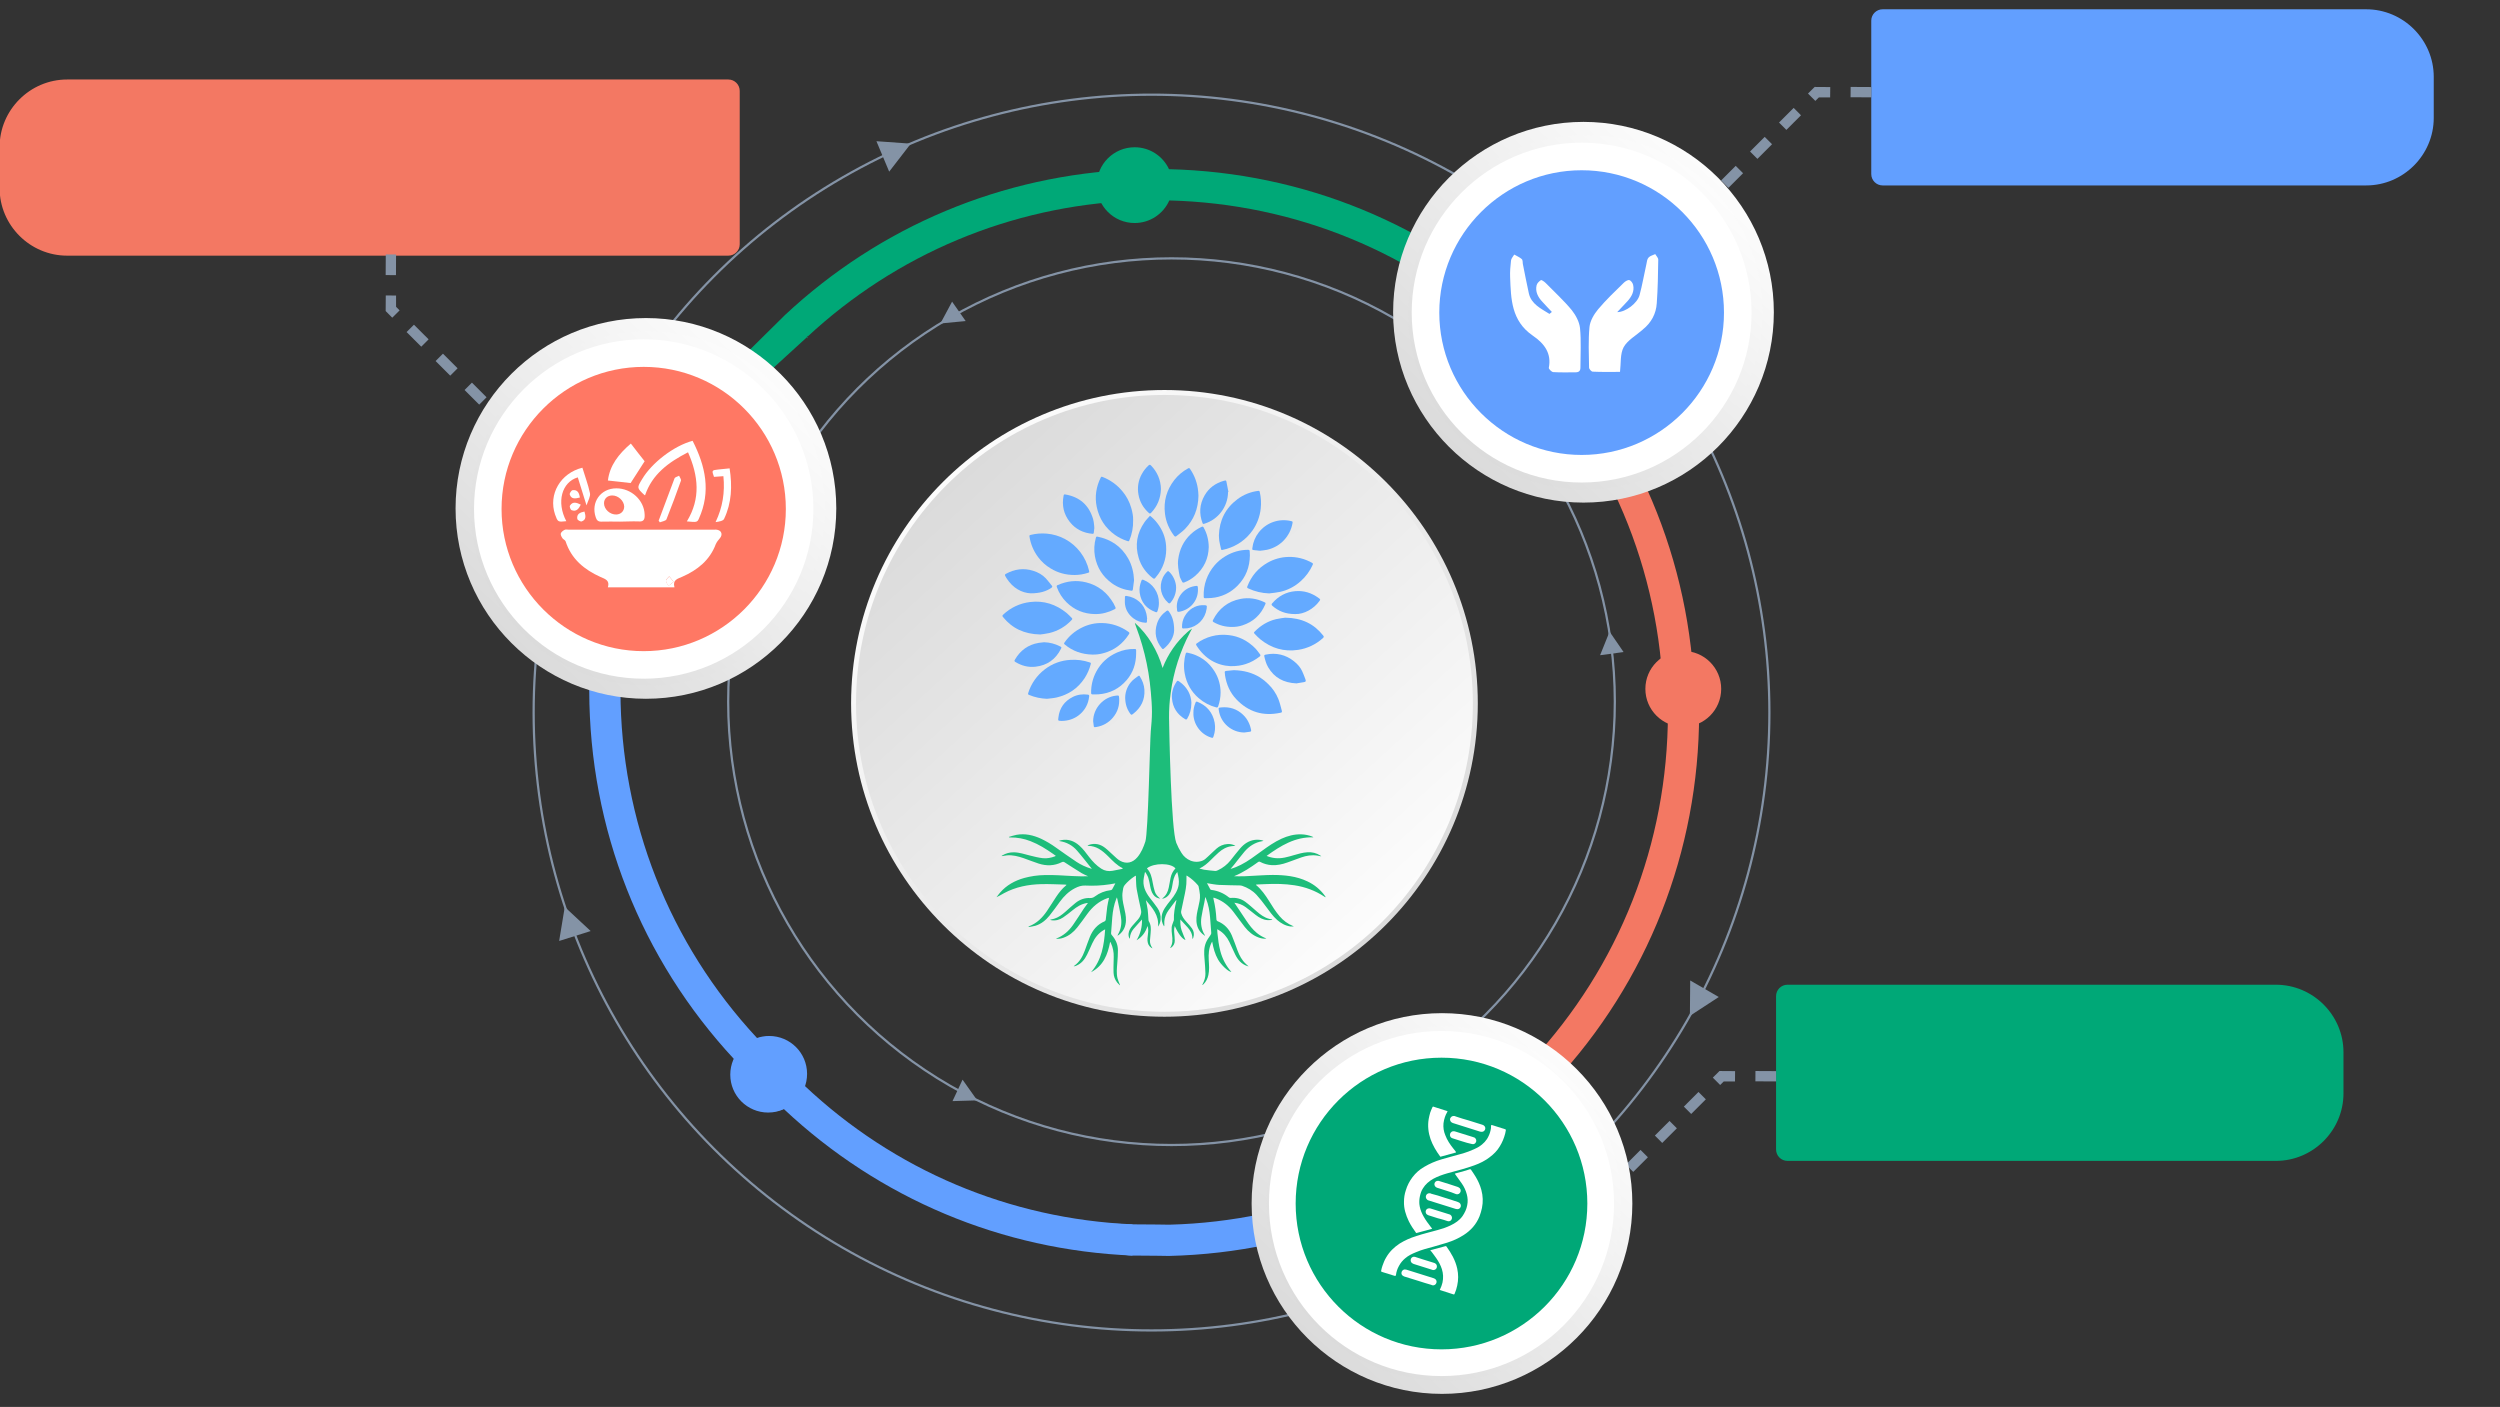 <?xml version="1.0" encoding="utf-8"?>
<!-- Generator: Adobe Illustrator 16.0.0, SVG Export Plug-In . SVG Version: 6.00 Build 0)  -->
<!DOCTYPE svg PUBLIC "-//W3C//DTD SVG 1.1//EN" "http://www.w3.org/Graphics/SVG/1.1/DTD/svg11.dtd">
<svg version="1.1" id="Layer_1" xmlns="http://www.w3.org/2000/svg" xmlns:xlink="http://www.w3.org/1999/xlink" x="0px" y="0px"
	 width="1123px" height="632px" viewBox="0 0 1123 632" enable-background="new 0 0 1123 632" xml:space="preserve">
<rect x="0" y="0" width="1123" height="632" fill="#333333" stroke="none"/>
<circle fill="none" stroke="#8493A6" stroke-miterlimit="10" cx="526.24" cy="315.2" r="199.14"/>
<g>
	<g>
		<polygon fill="#8493A6" points="718.76,294.32 723.021,283.74 729.31,292.9 		"/>
	</g>
</g>
<g>
	<g>
		<polygon fill="#8493A6" points="433.78,144.22 422.43,145.3 427.68,135.5 		"/>
	</g>
</g>
<g>
	<g>
		<polygon fill="#8493A6" points="432.38,484.99 438.979,494.29 427.87,494.62 		"/>
	</g>
</g>
<circle fill="none" stroke="#8493A6" stroke-miterlimit="10" cx="517.26" cy="320.08" r="277.55"/>
<g>
	<g>
		<polygon fill="#8493A6" points="399.42,77.11 409.13,64.53 393.69,63.43 		"/>
	</g>
</g>
<path fill="#629FFF" d="M345.52,499.4c9.4,0,17.02-7.62,17.02-17.021c0-9.399-7.62-17.02-17.02-17.02c-1.91,0-3.75,0.319-5.47,0.909
	c-39.52-42.56-61.22-97.59-61.34-155.97c0-0.16-0.01-0.31-0.01-0.47h-14.02c0,0.16,0.01,0.31,0.01,0.47
	c0.11,61.96,23.16,120.38,65.12,165.54c-0.84,2.01-1.31,4.23-1.31,6.54C328.5,491.78,336.12,499.4,345.52,499.4z"/>
<path fill="#00A877" d="M347.22,165.41c-9.4,0-12.9,3.59-12.9-5.82l18.28-18.07c42.83-40.01,97.64-62.93,156.14-65.35V90.2
	c-54.761,2.41-106.08,23.89-146.25,61.26c0.7,1.86,0-2.1,0,0L347.22,165.41z"/>
<g>
	<path fill="#00A877" d="M1022.34,442.34H802.92c-2.81,0-5.11,2.3-5.11,5.11v68.91c0,2.81,2.301,5.109,5.11,5.109h219.42
		c16.69,0,30.351-13.66,30.351-30.35v-18.43C1052.69,455.99,1039.03,442.34,1022.34,442.34z"/>
</g>
<g>
	<path fill="#629FFF" d="M1062.88,4.17h-217.2c-2.81,0-5.109,2.3-5.109,5.11v68.91c0,2.81,2.3,5.11,5.109,5.11h217.21
		c16.69,0,30.351-13.66,30.351-30.35V34.52C1093.229,17.83,1079.57,4.17,1062.88,4.17z"/>
</g>
<g>
	
		<linearGradient id="SVGID_1_" gradientUnits="userSpaceOnUse" x1="916.654" y1="486.019" x2="1031.717" y2="360.261" gradientTransform="matrix(-1 0 0 -1 1264.5 651.34)">
		<stop  offset="0" style="stop-color:#FCFCFC"/>
		<stop  offset="1" style="stop-color:#DBDBDB"/>
	</linearGradient>
	<path fill="url(#SVGID_1_)" d="M290.15,313.89c47.15,0,85.51-38.359,85.51-85.51c0-47.15-38.36-85.51-85.51-85.51
		s-85.51,38.36-85.51,85.51S243,313.89,290.15,313.89z"/>
	<circle fill="#FFFFFF" fill-opacity="0" cx="280.84" cy="238.59" r="78.37"/>
	<circle cx="291.01" cy="228.41" r="78.37"/>
	
		<linearGradient id="SVGID_2_" gradientUnits="userSpaceOnUse" x1="919.77" y1="481.644" x2="1026.911" y2="364.545" gradientTransform="matrix(-1 0 0 -1 1264.5 651.34)">
		<stop  offset="0" style="stop-color:#FCFCFC"/>
		<stop  offset="1" style="stop-color:#DBDBDB"/>
	</linearGradient>
	<path fill="url(#SVGID_2_)" d="M291.01,308.03c43.9,0,79.62-35.72,79.62-79.62c0-43.9-35.72-79.62-79.62-79.62
		c-43.9,0-79.62,35.72-79.62,79.62C211.39,272.31,247.11,308.03,291.01,308.03z"/>
</g>
<g>
	<g>
		<g>
			<path fill="#8493A6" d="M243.31,75.95l4.72-0.03l0.05,2.71l-4.77,0.03V75.95z M257.33,75.95l9.39-0.03l0.05,2.71l-9.44,0.03
				V75.95z M276.02,75.95l9.39-0.03l0.05,2.71l-9.44,0.03V75.95z M294.72,75.95l9.39-0.03l0.05,2.71l-9.44,0.03V75.95z
				 M313.42,75.95l9.39-0.03l0.05,2.71l-9.44,0.03V75.95z M318.55,108.28l8.2,2.65l-2.29,2.37l-8.23-2.66L318.55,108.28z"/>
		</g>
		<g>
			<rect x="240.98" y="75.92" fill="#8493A6" width="2.37" height="2.74"/>
		</g>
	</g>
	<path fill="#F37863" d="M30.17,114.84h297c2.81,0,5.11-2.3,5.11-5.11V40.82c0-2.81-2.3-5.11-5.11-5.11h-297
		c-16.69,0-30.35,13.66-30.35,30.35V84.5C-0.18,101.19,13.48,114.84,30.17,114.84z"/>
</g>
<g>
	<g>
		
			<rect x="674.554" y="182.565" transform="matrix(-0.707 -0.707 0.707 -0.707 1025.647 792.263)" fill="#8493A6" width="4.67" height="2.341"/>
	</g>
	<g>
		<path fill="#8493A6" d="M776.41,84.38l-3.3-3.3l6.569-6.58l3.311,3.31L776.41,84.38z M789.43,71.37l-3.31-3.31l6.58-6.57l3.3,3.3
			L789.43,71.37z M802.44,58.35l-3.301-3.3l6.57-6.58l3.3,3.311L802.44,58.35z M815.45,45.33l-3.3-3.31l2.989-2.96l7.011,0.05
			l-0.051,4.63h-5.05L815.45,45.33z M840.56,43.73l-9.289-0.05l0.039-4.63l9.261,0.05v4.63H840.56z"/>
	</g>
</g>
<g>
	<path fill="#8493A6" d="M330.27,483.53l4.72-0.05l0.05,4.63l-4.77,0.05V483.53z"/>
</g>
<g>
	<g opacity="0.4">
		<circle cx="523.07" cy="315.95" r="138.54"/>
	</g>
	
		<linearGradient id="SVGID_3_" gradientUnits="userSpaceOnUse" x1="287.558" y1="439.193" x2="476.959" y2="232.186" gradientTransform="matrix(1 0 0 -1 140.54 651.34)">
		<stop  offset="0" style="stop-color:#FCFCFC"/>
		<stop  offset="1" style="stop-color:#DBDBDB"/>
	</linearGradient>
	<path fill="url(#SVGID_3_)" d="M523.07,456.71c-77.61,0-140.76-63.14-140.76-140.76c0-77.61,63.14-140.76,140.76-140.76
		s140.76,63.14,140.76,140.76S600.69,456.71,523.07,456.71z"/>
	
		<linearGradient id="SVGID_4_" gradientUnits="userSpaceOnUse" x1="289.009" y1="437.603" x2="475.512" y2="233.764" gradientTransform="matrix(1 0 0 -1 140.54 651.34)">
		<stop  offset="0" style="stop-color:#DBDBDB"/>
		<stop  offset="1" style="stop-color:#FCFCFC"/>
	</linearGradient>
	<circle fill="url(#SVGID_4_)" cx="523.07" cy="315.95" r="138.54"/>
</g>
<path fill="#00A877" d="M509.68,100.18c-9.399,0-17.02-7.62-17.02-17.01c0-9.4,7.62-17.02,17.02-17.02
	c6.841,0,12.74,4.03,15.44,9.85c60.47,1.46,117.27,24.81,161.26,66.25l-9.92,9.93c-41.32-38.78-94.53-60.67-151.21-62.14
	C522.62,96.01,516.63,100.18,509.68,100.18z"/>
<path fill="#F37863" d="M761.26,320.08h-14.02c0-0.16-0.011-0.311-0.011-0.47c-0.109-58.46-21.88-113.561-61.489-156.15
	c-1.86,0.7-3.87,1.08-5.97,1.08c-9.4,0-17.021-7.62-17.021-17.02s7.62-17.02,17.021-17.02c9.409,0,17.02,7.62,17.02,17.02
	c0,2.13-0.39,4.17-1.11,6.05c42.25,45.23,65.471,103.85,65.58,166.041C761.25,319.77,761.26,319.92,761.26,320.08z"/>
<path fill="#629FFF" d="M352.14,498.21c-2.16,1-4.55,1.55-7.09,1.55c-9.4,0-17.01-7.62-17.01-17.02c0-9.4,7.62-17.021,17.01-17.021
	c9.4,0,17.02,7.62,17.02,17.021c0,1.7-0.25,3.35-0.72,4.899c40.34,38.04,92.11,59.9,147.39,62.33V564
	C450.03,561.57,395.03,538.49,352.14,498.21z"/>
<path fill="#629FFF" d="M508.74,564c-9.4,0-16.09-7-16.09-7c0-9.39,6.68-7.03,16.09-7.03c6.96,0,16.51,0.16,16.51,0.16
	c56.68-1.47,109.89-23.36,151.21-62.14l9.92,9.93c-43.99,41.44-100.79,64.79-161.26,66.25C525.12,564.17,515.58,564,508.74,564z"/>
<path fill="#F37863" d="M682.43,509.66c-9.399,0-17.02-7.62-17.02-17.021c0-9.399,7.62-17.02,17.02-17.02
	c1.91,0,3.75,0.32,5.471,0.91c39.52-42.561,61.22-97.59,61.329-155.971c0-0.159,0.011-0.31,0.011-0.47h14.02
	c0,0.16-0.01,0.311-0.01,0.47c-0.11,61.96-23.16,120.381-65.12,165.54c0.84,2.011,1.311,4.23,1.311,6.54
	C699.44,502.04,691.82,509.66,682.43,509.66z"/>
<polygon fill="#8493A6" points="733.65,526.42 730.35,523.13 736.92,516.54 740.229,519.85 "/>
<polygon fill="#8493A6" points="746.67,513.41 743.37,510.1 749.95,503.53 753.25,506.83 "/>
<polygon fill="#8493A6" points="759.69,500.39 756.39,497.09 762.96,490.51 766.26,493.82 "/>
<polygon fill="#8493A6" points="772.7,487.38 769.4,484.07 772.39,481.1 779.4,481.15 779.36,485.78 774.31,485.78 "/>
<polygon fill="#8493A6" points="797.81,485.78 788.521,485.73 788.55,481.1 797.81,481.15 "/>
<circle fill="#1DBD7A" cx="681.771" cy="147.54" r="17.04"/>
<circle fill="#F37863" cx="756.13" cy="309.45" r="17.03"/>
<polygon fill="#8493A6" points="218.56,178.46 215.26,181.76 208.68,175.19 211.99,171.88 "/>
<polygon fill="#8493A6" points="205.55,165.44 202.24,168.75 195.67,162.17 198.97,158.87 "/>
<polygon fill="#8493A6" points="192.53,152.43 189.23,155.73 182.64,149.16 185.95,145.86 "/>
<polygon fill="#8493A6" points="179.51,139.42 176.2,142.71 173.24,139.72 173.29,132.71 177.91,132.76 177.91,137.81 "/>
<polygon fill="#8493A6" points="177.91,114.31 177.87,123.6 173.24,123.56 173.29,114.31 "/>
<g>
	<g>
		<circle fill="#FF7864" cx="289.15" cy="228.65" r="70.04"/>
		<path fill="#FFFFFF" d="M289.15,304.87c-42.08,0-76.22-34.25-76.22-76.23s34.24-76.23,76.22-76.23s76.23,34.25,76.23,76.23
			S331.24,304.87,289.15,304.87z M289.15,164.8c-35.17,0-63.85,28.67-63.85,63.85c0,35.17,28.67,63.85,63.85,63.85
			S353,263.82,353,228.65S324.43,164.8,289.15,164.8z"/>
	</g>
	<g>
		<path fill="#FFFFFF" d="M273.06,263.82c0.93-3.1-1.13-3.71-3.3-4.64c-7.32-3.3-13.1-8.05-15.68-15.99
			c-0.21-0.62-1.14-0.93-1.44-1.44c-0.41-0.62-0.93-1.55-0.72-2.17s1.03-1.24,1.65-1.55c0.52-0.31,1.34-0.1,1.96-0.1
			c21.66,0,43.22,0,64.88,0c0.72,0,1.34-0.1,1.96,0.1c1.86,0.41,2.27,2.27,1.03,3.71c-0.72,0.83-1.44,1.75-1.86,2.68
			c-2.68,7.22-8.25,11.66-15.06,14.65c-2.06,0.93-4.44,1.34-3.51,4.75C292.97,263.82,283.38,263.82,273.06,263.82z M302.56,261.35
			c-0.83-1.13-1.34-1.75-1.96-2.47c-0.52,0.62-1.44,1.34-1.44,1.96c0,0.72,0.72,1.55,1.13,2.27
			C301.02,262.69,301.64,262.17,302.56,261.35z"/>
		<path fill="#FFFFFF" d="M309.06,203.17c-8.87,4.54-16.09,9.9-19.29,19.29c-0.1,0-0.21,0-0.31-0.1c-3.4-3.2-3.4-3.2-1.03-7.12
			c4.33-7.32,14.23-14.96,22.69-17.23c5.78,11.35,8.35,22.8,2.78,35.07c-0.72,1.55-1.03,1.55-5.36,1.13
			C314.84,223.9,313.7,213.69,309.06,203.17z"/>
		<path fill="#FFFFFF" d="M278.53,234.32c-2.79,0-5.57-0.1-8.25,0c-1.55,0.1-2.27-0.62-2.68-1.96c-2.27-6.7,2.17-13,9.28-13
			c6.71,0,12.48,5.36,12.69,11.76c0.1,1.96-0.21,3.4-2.89,3.1C283.89,234.12,281.21,234.32,278.53,234.32z M280.39,227.51
			c-0.1-2.58-2.68-4.95-5.36-4.95c-2.17,0-3.71,1.44-3.71,3.51c0,2.68,2.68,5.16,5.57,5.05
			C278.94,231.02,280.39,229.58,280.39,227.51z"/>
		<path fill="#FFFFFF" d="M283.38,199.25c2.17,2.89,4.33,5.57,6.19,7.94c-2.27,3.51-4.33,6.7-6.29,9.8
			c-3.2-0.41-6.6-0.72-10.21-1.14C273.89,209.15,277.81,204,283.38,199.25z"/>
		<path fill="#FFFFFF" d="M254.39,234.12c-3.82,0.41-3.82,0.41-5.05-2.99c-3.09-9.08,2.37-18.57,12.27-21.04
			c1.13,3.82,2.58,7.53,3.4,11.45c0.31,1.44-0.83,3.3-1.55,5.47c-1.44-4.54-2.68-8.56-3.92-12.58
			C252.33,216.58,249.86,225.55,254.39,234.12z"/>
		<path fill="#FFFFFF" d="M324.95,213.9c-1.65,0.1-2.99,0.21-4.23,0.31c-1.03-2.89-1.03-2.99,1.86-3.3c1.65-0.21,3.3-0.31,5.16-0.52
			c1.24,7.94,0.93,15.58-2.48,22.69c-0.41,0.93-2.27,1.24-3.82,1.44C324.64,227.82,325.67,221.12,324.95,213.9z"/>
		<path fill="#FFFFFF" d="M295.86,233.91c2.37-6.29,4.74-12.69,7.12-18.98c0.21-0.62,1.34-0.82,2.06-1.24
			c0.31,0.72,1.03,1.65,0.83,2.27c-2.06,5.78-4.23,11.66-6.5,17.33c-0.31,0.72-1.96,0.93-2.99,1.34
			C296.27,234.42,296.07,234.12,295.86,233.91z"/>
		<path fill="#FFFFFF" d="M260.48,223.49c-2.06,0.52-3.82,0.83-4.54-1.34c-0.21-0.52,0.72-1.86,1.24-1.96
			C259.35,219.88,260.17,221.32,260.48,223.49z"/>
		<path fill="#FFFFFF" d="M260.89,226.69c-0.93,1.86-1.96,3.3-4.13,2.48c-0.52-0.21-1.03-1.65-0.72-2.06
			C257.28,225.14,259.04,225.76,260.89,226.69z"/>
		<path fill="#FFFFFF" d="M262.54,229.78c0.62,2.06,0.82,3.71-1.24,4.44c-0.52,0.21-1.86-0.62-1.96-1.03
			C258.93,230.92,260.48,230.2,262.54,229.78z"/>
		<path fill="#FFFFFF" d="M302.56,261.35c-0.93,0.83-1.65,1.34-2.27,1.86c-0.41-0.72-1.13-1.55-1.13-2.27
			c0-0.72,0.93-1.34,1.44-1.96C301.22,259.59,301.74,260.31,302.56,261.35z"/>
	</g>
</g>
<g>
	<title>green-tree</title>
	<path id="trunk" fill="#1DBD7A" d="M504.42,390.05c-2.71-1.29-4.61-3.38-6.59-5.35c-1.32-1.311-2.69-2.561-4.32-3.47
		c-1.38-0.79-2.939-1.23-4.53-1.261c-0.17,0-0.34-0.069-0.459-0.18c0.199-0.09,0.39-0.19,0.59-0.26c2.66-0.92,5.1-0.37,7.26,1.3
		c1.3,1,2.439,2.2,3.67,3.28c0.98,0.869,1.9,1.859,3.02,2.51c2.851,1.64,5.73,1,7.87-1.57c1.73-2.07,2.75-4.51,3.57-7.04
		c1.271-3.93,2.05-45.41,2.43-49.52c0.271-2.88,0.521-5.78,0.53-8.67c0-2.95-0.24-5.91-0.5-8.851c-0.26-2.939-0.6-5.88-1.09-8.8
		c-0.93-5.65-2.311-11.21-4.13-16.64c-0.57-1.7-1.2-3.39-1.8-5.08c-0.091-0.22-0.15-0.45-0.17-0.68c3,2.69,5.579,5.81,7.649,9.26
		c2.08,3.45,3.7,7.17,4.82,11.041c2.399-6.24,6.27-11.82,11.28-16.25c0.6-0.55,1.26-1.03,1.949-1.45
		c-0.27,0.52-0.54,1.04-0.819,1.56c-4.521,8.53-7.48,17.79-8.771,27.36c-0.53,3.7-0.77,7.42-0.74,11.16
		c0.091,6.39,0.92,50.13,3.24,56.13c0.63,1.58,1.41,3.09,2.33,4.52c0.94,1.551,2.35,2.771,4.021,3.471c1.77,0.739,3.77,0.739,5.54,0
		c0.88-0.36,1.6-1.13,2.329-1.78c1.311-1.17,2.54-2.43,3.86-3.59c1.35-1.21,3.061-1.931,4.87-2.05c1.07-0.08,2.14,0.1,3.12,0.52
		c0.17,0.09,0.33,0.19,0.479,0.29c-0.649,0.05-1.14,0.08-1.62,0.14c-2.279,0.271-4.189,1.33-5.859,2.82
		c-1.24,1.11-2.43,2.271-3.601,3.44c-1.47,1.47-3.02,2.819-5.079,3.8c0.689,0.21,1.399,0.38,2.109,0.52c1.66,0.23,3.32,0.42,5,0.561
		c0.41,0.029,0.87-0.17,1.26-0.351c2.2-1.02,4.131-2.54,5.641-4.439c1.46-1.8,2.84-3.66,4.37-5.41c1.729-1.98,3.84-3.43,6.529-3.771
		c1.32-0.17,2.66-0.029,3.91,0.41c-0.16,0.07-0.319,0.12-0.479,0.17c-3.311,0.521-5.96,2.23-8.09,4.721
		c-1.631,1.92-3.12,3.939-4.69,5.899c-0.48,0.601-1,1.17-1.56,1.84c1.609-0.439,3.159-1.06,4.63-1.829
		c3.31-1.681,6.25-3.921,9.239-6.101c2.881-2.1,5.78-4.149,9.04-5.64c2.8-1.271,5.71-2.04,8.811-1.96
		c1.739,0.04,3.46,0.399,5.08,1.05c0.149,0.06,0.29,0.16,0.399,0.29c-8.18-0.23-14.64,3.75-21,8.35
		c1.221,0.521,2.521,0.851,3.84,0.98c2.921,0.33,5.671-0.51,8.421-1.32c1.979-0.59,3.97-1.16,6.05-1.29
		c2.08-0.17,4.16,0.36,5.899,1.51c0.12,0.101,0.24,0.21,0.351,0.32c-0.721-0.13-1.3-0.26-1.88-0.35
		c-2.431-0.36-4.79,0.029-7.07,0.819c-2.1,0.721-4.17,1.54-6.271,2.28c-2.27,0.811-4.6,1.35-7.039,1.2
		c-1.801-0.101-3.561-0.601-5.16-1.44c-0.311-0.199-0.71-0.17-0.99,0.07c-3.33,2.4-6.74,4.68-10.561,6.25
		c-0.05,0.03-0.1,0.07-0.149,0.12c1.53,0,3.03,0.05,4.53,0c2.529-0.101,5.06-0.28,7.58-0.41c1.699-0.08,3.399-0.18,5.1-0.18
		c5.41,0,10.74,0.52,15.71,2.899c3.1,1.45,5.78,3.67,7.79,6.431c0.11,0.159,0.22,0.319,0.31,0.479c0.021,0.04,0.011,0.101,0.03,0.23
		c-0.189-0.101-0.34-0.16-0.479-0.25c-4.12-2.75-8.66-4.4-13.551-5.16c-4.3-0.66-8.619-0.7-12.96-0.51
		c-1.159,0.05-2.319,0.1-3.47,0.149c-0.26,0.01-0.53,0.05-0.82,0.08c0.04,0.11,0.051,0.18,0.091,0.21
		c2.399,1.97,4.119,4.49,5.76,7.08c1.5,2.37,2.93,4.78,4.78,6.91c1.63,1.93,3.699,3.439,6.029,4.4
		c0.07,0.029,0.141,0.069,0.37,0.189c-0.51,0.03-1.02,0.03-1.52,0c-2.3-0.32-4.24-1.4-5.96-2.9c-2.04-1.789-3.54-4.029-5.15-6.18
		c-1.3-1.79-2.69-3.52-4.17-5.16c-1.76-1.89-3.979-3.18-6.43-4.02c-0.37-0.11-0.75-0.17-1.13-0.17
		c-3.091-0.08-6.181-0.09-9.271-0.24c-1.56-0.08-3.1-0.42-4.65-0.64c-0.22-0.03-0.449-0.08-0.739-0.141
		c0.51,0.971,0.96,1.88,1.47,2.761c0.15,0.17,0.36,0.27,0.59,0.289c2.84,0.36,5.521,1.5,7.74,3.311c0.24,0.189,0.53,0.29,0.83,0.28
		c2.399-0.23,4.62,0.3,6.53,1.699c1.8,1.33,3.46,2.851,5.14,4.32s3.51,2.86,5.78,3.41c0.39,0.09,0.779,0.17,1.17,0.24v0.21
		c-0.69,0.069-1.391,0.1-2.09,0.08c-2.03-0.141-3.721-1.12-5.28-2.32c-1.561-1.21-3-2.41-4.561-3.55
		c-1.489-1.07-3.22-1.73-5.04-1.94c0.19,0.271,0.32,0.44,0.44,0.62l4.92,7.38c1.36,2.03,2.81,3.98,4.71,5.55
		c1.16,0.96,2.46,1.75,3.86,2.33c0.13,0.05,0.239,0.11,0.359,0.17c0,0,0,0.03,0.021,0.101c-1.21,0.07-2.42-0.13-3.55-0.59
		c-2.49-0.931-4.431-2.61-6.05-4.641c-1.78-2.26-3.431-4.63-5.181-6.91c-2.04-2.659-4.58-4.699-7.729-5.92
		c-0.311-0.12-0.62-0.229-0.931-0.33c-0.1-0.02-0.189-0.02-0.29-0.02c0,0.15,0.011,0.31,0.04,0.46c0.73,3.03,1.181,6.11,1.33,9.22
		c0.03,0.42,0.141,0.721,0.58,0.9c2.99,1.22,5.061,3.41,6.32,6.31c0.97,2.25,1.74,4.59,2.61,6.88c0.85,2.24,1.949,4.341,3.75,5.99
		c0.42,0.34,0.819,0.71,1.199,1.101c-0.189-0.061-0.39-0.101-0.58-0.16c-2.64-0.86-4.26-2.8-5.43-5.17
		c-0.93-1.87-1.72-3.801-2.64-5.681c-1.101-2.26-2.67-4.109-4.87-5.38c-0.16-0.09-0.33-0.17-0.59-0.3c0.04,0.67,0.06,1.24,0.12,1.81
		c0.27,2.71,0.6,5.421,1.31,8.061c0.9,3.439,2.59,6.63,4.95,9.3c-1.36-0.04-4.61-3.12-6-5.58c-1.391-2.46-2.11-5.13-2.63-8.06
		c-0.17,0.3-0.261,0.46-0.34,0.609c-1.2,2.44-1.351,5.04-1.2,7.7c0.13,2.24,0.319,4.48-0.16,6.7c-0.351,1.6-1.021,3.04-2.23,4.18
		c-0.1,0.09-0.199,0.181-0.3,0.271c-0.08,0.029-0.16,0.06-0.24,0.069c0.08-0.189,0.131-0.319,0.19-0.439
		c0.79-1.48,1.29-3.05,1.25-4.72c-0.06-2.2-0.22-4.4-0.41-6.591c-0.22-2.52-0.34-5.04,0.69-7.42c0.479-1.12,1.21-2.14,1.92-3.149
		c0.28-0.4,0.46-0.721,0.41-1.23c-0.2-2.25-0.311-4.51-0.511-6.76c-0.239-2.92-0.739-5.79-1.84-8.53
		c-0.08-0.189-0.17-0.38-0.31-0.72c-0.15,0.88-0.271,1.61-0.41,2.34c-0.45,2.25-1,4.49-1.34,6.76c-0.42,2.83-0.03,5.551,1.529,8.03
		c0.04,0.12,0.08,0.23,0.101,0.36c-0.5-0.38-0.89-0.63-1.23-0.94c-1.71-1.53-2.51-3.49-2.64-5.75c-0.11-2.13,0.38-4.189,0.85-6.24
		c0.41-1.81,0.87-3.63,0.74-5.5c-0.08-1.26-0.38-2.51-0.609-3.76c-0.061-0.229-0.171-0.43-0.33-0.6
		c-1.351-1.601-2.931-2.98-4.69-4.12c-0.14-0.08-0.28-0.14-0.43-0.2c0,0.62-0.011,1.2,0,1.76c0.069,2.811-0.521,5.521-1.12,8.25
		c-0.44,2-0.86,4-1.271,6.011c-0.05,0.319-0.04,0.649,0.05,0.96c0.4,1.52,1.33,2.72,2.37,3.87c0.88,0.92,1.71,1.899,2.46,2.93
		c0.83,1.149,1.061,2.64,0.61,3.99c-0.07,0.21-0.17,0.409-0.3,0.739c-0.061-0.12-0.11-0.25-0.141-0.37
		c-0.02-1.979-0.939-3.56-2.229-4.96c-1.03-1.119-2.07-2.239-3.19-3.449c-0.05,1.68,0.051,3.3,0.561,4.819
		c0.51,1.53,1.189,2.99,1.76,4.41c-1.439-0.45-3.17-2.64-4.83-6.32c-0.25,0.841-0.34,1.721-0.27,2.591
		c0.12,1.35,0.27,2.699,0.279,4.04c0.021,1.229-0.569,2.38-1.59,3.069c-0.08,0.061-0.16,0.11-0.24,0.15
		c-0.05,0.02-0.1,0.03-0.159,0.03c-0.021-0.04-0.05-0.091-0.04-0.11c1.17-1.78,1.08-3.72,0.81-5.71c-0.18-1.16-0.24-2.34-0.17-3.51
		c0.08-0.87,0.51-1.721,0.78-2.57c0.07-0.24,0.24-0.48,0.22-0.7c-0.13-2.83,0.43-5.58,1.05-8.32c0.03-0.149,0.051-0.3,0.08-0.449
		l-0.14-0.091c-1.17,1.561-2.38,3.11-3.51,4.7c-0.99,1.4-1.61,3.03-1.78,4.73c-0.04,0.729-0.04,1.46-0.01,2.2l-0.17,0.06
		c-0.181-0.35-0.391-0.7-0.53-1.06c-0.96-2.48-0.5-4.801,0.859-6.971c0.851-1.31,1.78-2.569,2.79-3.77
		c1.65-2.04,3.101-4.17,3.511-6.83c0.29-1.89-0.13-3.72-0.62-5.7c-0.221,0.271-0.351,0.42-0.46,0.58
		c-1.101,1.51-1.431,3.271-1.71,5.061c-0.24,1.529-0.521,3.06-1.44,4.369c-0.729,1.08-1.89,1.811-3.18,2.021
		c0.06-0.11,0.13-0.21,0.21-0.3c1.54-1.2,2.34-2.851,2.729-4.721c0.3-1.479,0.53-2.97,0.841-4.439c0.319-1.58,1.069-3.03,2.18-4.2
		c-2.04-2.52-9.66-2.53-12.79-0.06c0.02,0.069,0.05,0.14,0.09,0.199c1.58,1.73,2.06,3.881,2.45,6.101
		c0.24,1.39,0.56,2.76,0.96,4.109c0.36,1.2,1.17,2.16,2.16,2.96c0.09,0.07,0.21,0.091,0.239,0.24c-1.229-0.1-2.359-0.75-3.06-1.77
		c-0.83-1.12-1.13-2.44-1.4-3.771c-0.26-1.27-0.46-2.56-0.85-3.779c-0.28-0.881-0.83-1.681-1.26-2.5l-0.271,0.04
		c-0.16,0.81-0.319,1.63-0.479,2.449c-0.66,3.431,0.63,6.29,2.64,8.931c1.15,1.51,2.36,2.97,3.42,4.54
		c1.12,1.56,1.641,3.46,1.48,5.38c-0.101,1.109-0.5,2.17-1.15,3.08c0.49-5.09-2.54-8.38-5.46-11.87c0.29,1.5,0.63,2.88,0.8,4.26
		c0.19,1.45,0.23,2.92,0.34,4.38c-0.01,0.29,0.051,0.57,0.17,0.83c1,1.61,1,3.37,0.82,5.17c-0.109,1.17-0.24,2.34-0.3,3.521
		c-0.04,1.12,0.29,2.21,0.94,3.12c0.05,0.079,0.08,0.159,0.189,0.38c-1.04-0.46-1.81-1.37-2.08-2.471
		c-0.359-1.33-0.12-2.64,0.05-3.97c0.15-1.17,0.24-2.33-0.189-3.65c-0.88,2.851-2.46,4.98-4.94,6.44c1.721-2.8,2.57-6.05,2.44-9.33
		c-1.29,1.44-2.58,2.811-3.8,4.25c-0.971,1.15-1.551,2.58-1.631,4.08c-0.01,0.12-0.039,0.24-0.109,0.34
		c-0.41-0.74-0.58-1.58-0.48-2.41c0.16-1.34,0.84-2.439,1.7-3.43c0.82-0.96,1.681-1.86,2.5-2.82c0.74-0.83,1.24-1.84,1.44-2.939
		c0.1-0.641-0.051-1.34-0.19-1.99c-0.59-2.88-1.3-5.729-1.79-8.63c-0.29-1.66-0.25-3.38-0.359-5.08c-0.021-0.32,0-0.65,0-1.07
		c-0.211,0.09-0.41,0.19-0.61,0.301c-1.65,1.09-3.14,2.399-4.42,3.899c-0.75,0.87-0.771,2-0.94,3.061
		c-0.37,2.34,0.12,4.619,0.63,6.89c0.45,1.979,0.931,3.96,0.86,6c-0.09,2.59-1.02,4.78-3.11,6.4c-0.149,0.119-0.31,0.22-0.479,0.319
		c-0.04,0.021-0.101,0.01-0.22,0.021c0.26-0.521,0.52-0.99,0.739-1.471c1.08-2.34,1.2-4.8,0.771-7.27c-0.42-2.47-0.99-4.95-1.5-7.4
		c-0.05-0.34-0.141-0.68-0.261-1c-0.109,0.24-0.229,0.48-0.319,0.74c-1.03,2.64-1.51,5.39-1.76,8.19
		c-0.21,2.38-0.38,4.779-0.54,7.17c-0.011,0.279,0.09,0.55,0.26,0.77c1.75,1.96,2.81,4.23,2.82,6.88
		c0.01,1.94-0.141,3.891-0.29,5.83c-0.181,2.29-0.45,4.59,0.12,6.851c0.229,0.89,0.64,1.739,0.959,2.6
		c0.051,0.12,0.101,0.24,0.15,0.35l-0.12,0.101c-0.39-0.41-0.81-0.79-1.16-1.22c-0.979-1.24-1.55-2.761-1.62-4.341
		c-0.1-2.369,0.041-4.75,0.07-7.119c0.07-2.131-0.35-4.261-1.229-6.2c-0.061-0.141-0.13-0.28-0.21-0.41
		c-0.051-0.07-0.11-0.14-0.181-0.2c-1.04,5.72-3.06,10.771-8.58,13.63c4.841-5.479,5.86-12.21,6.351-19.25
		c-0.26,0.12-0.44,0.2-0.61,0.3c-2.439,1.41-4.06,3.53-5.21,6.051c-0.76,1.68-1.49,3.359-2.3,5c-1.09,2.189-2.57,4.05-4.93,5.01
		c-0.341,0.149-0.7,0.229-1.07,0.24c0.05-0.07,0.11-0.141,0.18-0.2c2.44-1.7,3.8-4.16,4.8-6.86c0.761-2.05,1.44-4.12,2.271-6.14
		c1.3-3.21,3.42-5.67,6.69-7.03c0.25-0.16,0.409-0.41,0.449-0.7c0.24-1.92,0.4-3.84,0.66-5.76c0.17-1.24,0.48-2.46,0.74-3.69
		c0.02-0.09,0.02-0.189,0.05-0.39c-0.24,0.05-0.479,0.1-0.72,0.17c-3.82,1.36-6.721,3.89-9.061,7.13c-1.47,2.04-2.93,4.08-4.5,6.05
		c-1.63,2.03-3.6,3.671-6.1,4.561c-1.09,0.42-2.26,0.58-3.42,0.479c0.06-0.05,0.13-0.1,0.21-0.14c3.13-1.2,5.52-3.34,7.41-6.02
		c1.689-2.4,3.229-4.91,4.859-7.351c0.57-0.85,1.2-1.649,1.86-2.57c-0.23,0.021-0.38,0.021-0.54,0.051
		c-2.45,0.41-4.45,1.68-6.34,3.22c-1.39,1.13-2.8,2.27-4.29,3.26c-1.57,1.04-3.33,1.54-5.24,1.23c-0.22-0.03-0.42-0.101-0.6-0.221
		c0.63-0.149,1.26-0.27,1.87-0.46c1.899-0.569,3.43-1.75,4.899-3.02c1.57-1.37,3.09-2.82,4.721-4.11
		c1.85-1.47,4.029-2.27,6.409-2.16c0.83,0.051,1.65-0.22,2.29-0.75c2.04-1.529,4.46-2.479,6.99-2.779
		c0.39-0.03,0.73-0.28,0.87-0.641c0.38-0.8,0.83-1.56,1.29-2.43c-0.9,0.16-1.72,0.31-2.54,0.44c-3.63,0.56-7.31,0.739-10.99,0.55
		c-1.729-0.07-3.22,0.46-4.689,1.229c-2.761,1.44-4.891,3.561-6.71,6.04c-1.521,2.07-2.99,4.181-4.61,6.181
		c-1.71,2.119-3.78,3.84-6.45,4.63c-0.93,0.27-1.92,0.359-2.88,0.54l-0.15-0.28c0.08,0,0.15-0.02,0.23-0.04
		c3.52-1.34,6.01-3.87,8.08-6.9c1.41-2.079,2.72-4.229,4.11-6.319c1.279-1.92,2.699-3.721,4.5-5.2c0.06-0.07,0.109-0.13,0.159-0.21
		c-0.189-0.04-0.38-0.08-0.58-0.101c-3.56-0.079-7.119-0.3-10.67-0.21c-5.899,0.141-11.609,1.24-16.859,4.08
		c-1.101,0.601-2.16,1.261-3.36,1.811c0.561-0.72,1.08-1.46,1.68-2.141c2.891-3.31,6.58-5.329,10.771-6.51
		c2.95-0.8,5.99-1.24,9.05-1.3c4.3-0.13,8.58,0.21,12.86,0.44c2.27,0.119,4.54,0.149,6.83,0.1c-0.96-0.46-1.99-0.84-2.9-1.4
		c-2.55-1.56-5.07-3.18-7.58-4.81c-0.479-0.32-0.83-0.4-1.39-0.12c-3.33,1.68-6.82,1.75-10.32,0.64c-2.28-0.72-4.5-1.649-6.76-2.43
		c-2.42-0.84-4.891-1.49-7.48-1.29c-0.54,0.05-1.07,0.13-1.6,0.24c-0.3,0.08-0.62,0.12-0.94,0.1c0.141-0.12,0.28-0.22,0.431-0.319
		c1.539-0.931,3.319-1.41,5.119-1.381c2.53,0.021,4.851,0.86,7.25,1.44c1.92,0.48,3.86,0.99,5.83,1.2c1.851,0.2,3.69-0.18,5.45-0.84
		c0.12-0.061,0.24-0.141,0.351-0.221c-0.48-0.34-0.881-0.64-1.311-0.939c-3.16-2.21-6.42-4.25-10.03-5.641
		c-2.92-1.149-6.04-1.72-9.18-1.68c-0.16,0-0.33-0.02-0.479-0.03l-0.051-0.22c1.12-0.31,2.221-0.71,3.36-0.92
		c3.92-0.72,7.61,0.16,11.15,1.79c2.3,1.1,4.5,2.41,6.569,3.91c3.08,2.18,6.15,4.36,9.29,6.45c1.97,1.3,4.13,2.31,6.391,2.989
		c0.14,0.04,0.29,0.08,0.5,0.141c-2.271-2.8-4.4-5.601-6.71-8.24c-1.971-2.28-4.7-3.77-7.69-4.2c-0.09-0.01-0.17-0.05-0.28-0.22
		c0.391-0.09,0.78-0.21,1.181-0.28c3.01-0.5,5.56,0.48,7.8,2.431c1.77,1.529,3.109,3.439,4.529,5.279
		c1.541,1.98,3.23,3.761,5.381,5.141c1.609,1.029,3.279,1.279,5.09,0.96c1.41-0.25,2.8-0.55,4.21-0.83
		C504.18,390.19,504.3,390.12,504.42,390.05z"/>
	<g id="greenleaves">
		<path fill="#64AAFF" d="M538.35,222.67c-0.1,5.94-2.109,10.86-6.05,14.94c-1.149,1.19-2.54,2.12-3.82,3.18
			c-0.439,0.36-0.739,0.31-1.09-0.16c-2.21-2.93-3.63-6.18-4.08-9.84c-0.71-5.64,0.73-10.69,4.19-15.17
			c1.69-2.15,3.8-3.93,6.21-5.24c0.37-0.2,0.59-0.13,0.82,0.2c2.109,3.03,3.38,6.56,3.699,10.24
			C538.271,221.53,538.32,222.22,538.35,222.67z"/>
		<path fill="#64AAFF" d="M467.28,285.01c-7.221-0.17-12.59-2.74-16.74-7.84c-0.34-0.42-0.33-0.68,0.07-1.06
			c3.319-3.16,7.569-5.15,12.119-5.68c6.19-0.76,11.641,1.05,16.44,4.95c0.82,0.67,1.521,1.48,2.28,2.22c0.29,0.28,0.3,0.51,0,0.82
			c-2.68,2.95-6.2,5.02-10.08,5.94C469.82,284.73,468.21,284.87,467.28,285.01z"/>
		<path fill="#64AAFF" d="M470.31,313.9c-2.77-0.091-5.51-0.681-8.08-1.74c-0.449-0.18-0.5-0.42-0.359-0.851
			c1.33-4.279,3.979-8.029,7.56-10.72c3.28-2.5,7.24-3.95,11.36-4.17c2.99-0.21,5.99,0.19,8.83,1.17
			c0.359,0.13,0.46,0.28,0.359,0.67c-0.569,2.26-1.51,4.42-2.779,6.38c-3.03,4.61-7.26,7.44-12.59,8.67
			C473.2,313.64,471.74,313.71,470.31,313.9z"/>
		<path fill="#64AAFF" d="M570.11,266.56c-3.271-0.1-6.48-0.87-9.44-2.26c-0.45-0.21-0.54-0.44-0.36-0.9
			c1.771-4.61,4.761-8.17,9.061-10.62c2.85-1.63,6.06-2.53,9.34-2.61c3.75-0.11,7.46,0.82,10.72,2.68c0.41,0.24,0.391,0.5,0.23,0.86
			c-1.25,2.8-3.08,5.3-5.37,7.34c-2.64,2.41-5.87,4.08-9.36,4.83C573.34,266.23,571.72,266.35,570.11,266.56z"/>
		<path fill="#64AAFF" d="M554.26,301.04c4.48,0.12,8.28,1.13,11.75,3.27c1.34,0.86,2.58,1.87,3.7,3c1.97,1.9,3.521,4.19,4.54,6.721
			c0.65,1.64,1.06,3.38,1.51,5.09c0.21,0.82,0.12,0.91-0.72,1.08c-7.73,1.62-14.34-0.42-19.76-6.17c-2.8-2.971-4.34-6.59-4.99-10.59
			c-0.05-0.29-0.04-0.58-0.08-0.87c-0.14-1.051-0.13-1.101,0.89-1.23C552.29,301.21,553.479,301.12,554.26,301.04z"/>
		<path fill="#64AAFF" d="M509,233.63c0.09,3.15-0.49,6.28-1.72,9.17c-0.221,0.53-0.601,0.32-0.92,0.22
			c-1.96-0.63-3.811-1.54-5.49-2.72c-4.391-3.12-7.12-7.33-8.22-12.6c-0.96-4.62-0.261-9.02,1.829-13.23
			c0.19-0.39,0.421-0.37,0.74-0.24c3.5,1.34,6.601,3.57,8.98,6.47c1.79,2.14,3.12,4.63,3.91,7.31
			C508.71,229.99,509.07,232.02,509,233.63z"/>
		<path fill="#64AAFF" d="M547.53,240.49c0.22-6.75,2.93-12.22,8.37-16.28c2.71-2.02,5.899-3.29,9.26-3.71
			c0.439-0.06,0.62,0.06,0.72,0.49c0.57,2.43,0.72,4.94,0.44,7.42c-0.36,3.52-1.61,6.88-3.63,9.78c-2.9,4.13-6.811,6.9-11.641,8.36
			c-0.649,0.19-1.32,0.3-1.97,0.48c-0.37,0.1-0.51-0.08-0.58-0.38c-0.28-1.24-0.58-2.48-0.8-3.73
			C547.58,242.14,547.59,241.32,547.53,240.49z"/>
		<path fill="#64AAFF" d="M577.34,277.46c7.47,0.12,12.891,2.77,17.04,8.02c0.36,0.45,0.33,0.74-0.08,1.11
			c-3.12,2.85-7.02,4.71-11.2,5.33c-6.34,0.94-12-0.72-16.949-4.74c-0.87-0.74-1.69-1.53-2.46-2.37c-0.57-0.6-0.54-0.64,0.029-1.22
			c2.66-2.68,5.79-4.58,9.471-5.46C574.8,277.75,576.46,277.6,577.34,277.46z"/>
		<path fill="#64AAFF" d="M482.78,258.29c-4.141,0-7.62-1-10.801-2.94c-2.189-1.29-4.1-3.01-5.619-5.04
			c-2.07-2.74-3.42-5.96-3.931-9.36c-0.06-0.4,0.091-0.56,0.45-0.65c2.38-0.61,4.851-0.81,7.3-0.6c2.841,0.25,5.601,1.05,8.13,2.38
			c5.521,2.95,9.48,8.15,10.881,14.25c0.18,0.78,0.17,0.77-0.57,1.02C486.729,257.95,484.76,258.27,482.78,258.29z"/>
		<path fill="#64AAFF" d="M490.69,294.04c-4.67-0.1-8.86-1.54-12.461-4.58c-0.3-0.25-0.319-0.46-0.1-0.78
			c2.021-2.95,4.79-5.31,8.021-6.85c2.77-1.36,5.829-2.03,8.92-1.96c4.3,0.07,8.479,1.49,11.939,4.05c0.36,0.26,0.4,0.5,0.17,0.87
			c-2.77,4.4-6.609,7.34-11.659,8.66C493.94,293.88,492.32,294.08,490.69,294.04z"/>
		<path fill="#64AAFF" d="M561.45,249.43c-0.061,5.36-1.84,9.87-5.46,13.57c-3.141,3.27-7.38,5.27-11.9,5.62
			c-0.92,0.08-1.85,0.06-2.78,0.09c-0.409,0.01-0.58-0.15-0.6-0.58c-0.13-2.69,0.27-5.39,1.2-7.92c0.84-2.28,2.08-4.4,3.66-6.25
			c1.42-1.66,3.109-3.07,5-4.17c3.029-1.82,6.489-2.8,10.02-2.82c0.5,0,0.76,0.12,0.771,0.66
			C561.35,248.29,561.42,248.95,561.45,249.43z"/>
		<path fill="#64AAFF" d="M552.729,299.24c-6.06-0.29-11.52-3.29-15.289-9.31c-0.261-0.42-0.221-0.66,0.189-0.96
			c4.08-2.96,9.13-4.28,14.13-3.7c4.74,0.48,8.74,2.58,12.08,5.93c0.811,0.82,1.44,1.8,2.16,2.7c0.32,0.41,0.24,0.72-0.16,1.02
			c-1.899,1.44-3.93,2.64-6.24,3.36C557.69,298.91,555.74,299.25,552.729,299.24z"/>
		<path fill="#64AAFF" d="M509.42,260.64c-0.18,1.38-0.38,2.75-0.54,4.13c-0.06,0.51-0.32,0.64-0.79,0.57
			c-3.14-0.42-6.04-1.47-8.62-3.33c-4.149-3-6.699-7.04-7.63-12.09c-0.49-2.79-0.34-5.65,0.431-8.38c0.109-0.41,0.3-0.57,0.75-0.48
			c6.05,1.25,10.72,4.42,13.779,9.84C508.5,253.93,509.26,257.18,509.42,260.64z"/>
		<path fill="#64AAFF" d="M548.29,311.12c-0.021,2.09-0.38,4.16-1.07,6.14c-0.17,0.48-0.399,0.63-0.899,0.5
			c-2.931-0.76-5.641-2.2-7.92-4.2c-3.25-2.8-5.44-6.64-6.19-10.859c-0.58-3.01-0.44-6.12,0.41-9.06c0.13-0.48,0.37-0.54,0.81-0.45
			c5.271,1.07,9.34,3.87,12.17,8.43C547.37,304.46,548.3,307.76,548.29,311.12z"/>
		<path fill="#64AAFF" d="M491.95,275.84c-5.04-0.05-9.36-1.82-12.94-5.36c-1.91-1.91-3.37-4.22-4.27-6.76
			c-0.181-0.5-0.05-0.72,0.41-0.92c4.1-1.8,8.329-2.29,12.689-1.22c5.53,1.35,9.59,4.66,12.41,9.55c0.29,0.5,0.48,1.06,0.76,1.57
			c0.28,0.51,0.12,0.75-0.359,0.99C497.92,275.07,495.05,275.89,491.95,275.84z"/>
		<path fill="#64AAFF" d="M510.35,293.64c-0.04,4.419-1.319,8.4-4.21,11.8c-3.319,3.899-7.54,6.05-12.649,6.449
			c-0.92,0.07-1.851,0.011-2.78,0.021c-0.46,0-0.58-0.24-0.58-0.67c-0.05-3.34,0.75-6.641,2.33-9.58c2.12-3.95,5.26-6.77,9.34-8.56
			c2.5-1.11,5.221-1.65,7.96-1.58c0.431,0,0.59,0.19,0.59,0.59C510.35,292.64,510.35,293.14,510.35,293.64z"/>
		<path fill="#64AAFF" d="M516.58,231.67c1.24,0.97,2.35,2.09,3.3,3.34c2.311,3.03,3.69,6.43,3.93,10.23
			c0.33,4.35-0.83,8.69-3.27,12.3c-0.48,0.72-1.07,1.36-1.59,2.06c-0.351,0.46-0.66,0.45-1.11,0.1c-3.04-2.38-5.229-5.36-6.34-9.07
			c-1.73-5.78-0.81-11.16,2.64-16.1C514.84,233.52,515.75,232.64,516.58,231.67z"/>
		<path fill="#64AAFF" d="M542.97,245.76c-0.12,5.08-2.13,9.52-6.17,12.99c-1.439,1.23-3.08,2.21-4.85,2.88
			c-0.48,0.18-0.75,0.08-0.96-0.39c-0.36-0.83-0.92-1.61-1.09-2.46c-0.48-2.47-1-4.93-0.66-7.49c0.58-4.45,2.38-8.28,5.67-11.36
			c1.439-1.35,3.09-2.46,4.89-3.28c0.38-0.17,0.61-0.15,0.84,0.25C542.17,239.57,542.92,242.45,542.97,245.76z"/>
		<path fill="#64AAFF" d="M553.46,281.62c-2.89,0.04-5.729-0.69-8.24-2.12c-0.479-0.26-0.58-0.5-0.33-1
			c2.601-5.14,6.681-8.36,12.351-9.47c3.7-0.72,7.26-0.17,10.66,1.44c0.699,0.33,0.72,0.37,0.42,1.09
			c-1.99,4.63-5.37,7.76-10.16,9.33C556.64,281.4,555.05,281.65,553.46,281.62z"/>
		<path fill="#64AAFF" d="M551.64,221.03c-0.069,6.62-4.449,12.41-10.8,14.28c-0.37,0.11-0.53,0-0.66-0.33
			c-1.609-4.27-1.359-8.41,0.9-12.39c1.94-3.42,4.9-5.54,8.65-6.61c0.18-0.05,0.38-0.07,0.569-0.12c0.34-0.09,0.521,0.06,0.58,0.38
			c0.311,1.59,0.62,3.17,0.931,4.76L551.64,221.03z"/>
		<path fill="#64AAFF" d="M469.01,288.49c2.511,0.07,4.96,0.71,7.19,1.87c0.689,0.35,0.72,0.43,0.37,1.11
			c-2.38,4.73-6.2,7.44-11.471,8.021c-3.229,0.359-6.199-0.45-8.97-2.11c-0.46-0.28-0.54-0.54-0.26-1.02
			c2.4-4.18,5.93-6.78,10.729-7.59C467.4,288.64,468.21,288.58,469.01,288.49z"/>
		<path fill="#64AAFF" d="M491.57,237.22c-0.07,0.62-0.17,1.35-0.24,2.08c-0.04,0.4-0.24,0.53-0.62,0.49
			c-4.1-0.38-7.55-2.05-10.13-5.3c-2.78-3.51-3.67-7.5-2.8-11.9c0.1-0.49,0.31-0.56,0.76-0.48c6.41,1.11,10.59,4.74,12.46,10.99
			c0.18,0.67,0.31,1.35,0.39,2.05C491.5,235.79,491.51,236.45,491.57,237.22z"/>
		<path fill="#64AAFF" d="M521.49,219.67c-0.13,4.19-1.59,7.72-4.42,10.7c-0.351,0.36-0.58,0.42-1,0.05
			c-2.48-2.22-4.08-4.93-4.66-8.21c-0.601-3.16-0.08-6.44,1.479-9.25c0.79-1.46,1.82-2.78,3.04-3.9c0.391-0.36,0.67-0.39,1.07,0.01
			C519.82,211.88,521.43,215.68,521.49,219.67z"/>
		<path fill="#64AAFF" d="M463,266.52c-3.979-0.17-8.021-2.33-10.82-6.72c-0.21-0.32-0.39-0.66-0.58-0.99
			c-0.29-0.48-0.239-0.78,0.261-1.05c3.91-2.13,8-2.72,12.29-1.35c2.159,0.69,4.1,1.74,5.64,3.4c0.96,1.04,1.81,2.19,2.71,3.29
			c0.32,0.39,0.19,0.66-0.21,0.94C470.03,265.63,467.1,266.53,463,266.52z"/>
		<path fill="#64AAFF" d="M581.83,275.84c-4.36,0-7.54-1.29-10.29-3.72c-0.45-0.4-0.43-0.69-0.07-1.1c2.74-3.2,6.15-5.11,10.38-5.47
			c3.921-0.33,7.4,0.79,10.54,3.12c0.811,0.6,0.811,0.61,0.2,1.44C590.17,273.45,585.82,275.96,581.83,275.84z"/>
		<path fill="#64AAFF" d="M565.96,247.4c-0.979-0.1-1.85-0.17-2.71-0.29c-0.76-0.11-0.79-0.15-0.69-0.94
			c0.29-2.55,1.271-4.97,2.851-7c3.42-4.42,9.12-6.41,14.55-5.1c0.72,0.17,0.75,0.24,0.63,0.96c-1.05,5.92-5.55,10.63-11.42,11.93
			C568.09,247.2,566.97,247.27,565.96,247.4z"/>
		<path fill="#64AAFF" d="M582.35,306.98c-5.779-0.28-9.909-2.551-12.68-7.23c-0.9-1.52-1.36-3.18-1.74-4.88
			c-0.109-0.48,0.03-0.69,0.53-0.8c4.76-1.02,9.07-0.02,12.85,3.01c1.521,1.22,2.851,2.68,3.66,4.5c0.521,1.18,1.01,2.37,1.44,3.6
			c0.31,0.9,0.16,1.08-0.771,1.25C584.41,306.64,583.18,306.84,582.35,306.98z"/>
		<path fill="#64AAFF" d="M536.08,320.24c-0.06-1.57,0.34-3.13,0.97-4.65c0.17-0.41,0.38-0.53,0.8-0.359
			c4.29,1.75,6.931,4.85,7.78,9.43c0.36,2.03,0.19,4.109-0.5,6.05c-0.28,0.84-0.31,0.85-1.14,0.59
			C539.21,329.79,535.93,325.11,536.08,320.24z"/>
		<path fill="#64AAFF" d="M491.04,323.95c0.05-5.8,4.55-10.83,10.3-11.47c1.25-0.141,1.29-0.141,1.38,1.06
			c0.25,3.31-0.66,6.28-2.8,8.81c-1.87,2.24-4.47,3.73-7.35,4.2c-0.21,0.04-0.42,0.061-0.63,0.08c-0.25,0.08-0.521-0.06-0.601-0.31
			c-0.02-0.061-0.03-0.12-0.02-0.181C491.229,325.4,491.13,324.68,491.04,323.95z"/>
		<path fill="#64AAFF" d="M505.43,313.25c0.07-2.91,1.29-5.67,3.391-7.68c0.76-0.721,1.67-1.29,2.51-1.931
			c0.28-0.22,0.479-0.13,0.66,0.15c1.17,1.86,1.95,3.84,2.08,6.06c0.26,4.521-1.521,8.07-5.05,10.801
			c-0.791,0.609-0.851,0.59-1.44-0.23C506.17,318.41,505.45,316.17,505.43,313.25z"/>
		<path fill="#64AAFF" d="M558.94,329.04c-5.721-0.05-10.561-4.23-11.44-9.88c-0.2-1.28-0.2-1.271,1.08-1.391
			c3.75-0.359,7.04,0.681,9.78,3.28c1.979,1.88,3.149,4.22,3.64,6.91c0.09,0.48-0.1,0.68-0.55,0.74
			C560.62,328.81,559.78,328.92,558.94,329.04z"/>
		<path fill="#64AAFF" d="M535.18,315.66c-0.02,2.91-0.649,5.109-1.87,7.149c-0.239,0.421-0.5,0.511-0.939,0.24
			c-3.58-2.12-5.61-5.22-5.93-9.39c-0.2-2.62,0.5-5.01,1.92-7.2c0.55-0.85,0.609-0.85,1.42-0.28
			C533.26,308.63,535.021,311.99,535.18,315.66z"/>
		<path fill="#64AAFF" d="M477.08,323.84c-0.101,0-0.19,0-0.29,0c-1.66-0.08-1.51-0.109-1.36-1.52c0.48-4.24,2.67-7.34,6.48-9.261
			c2.11-1.06,4.37-1.34,6.72-1.04c0.51,0.061,0.69,0.271,0.63,0.79c-0.39,3.471-1.91,6.33-4.68,8.48
			C482.37,322.99,479.84,323.77,477.08,323.84z"/>
		<path fill="#64AAFF" d="M527.43,283.15c-0.069,2.64-1.62,5.77-4.62,8.21c-0.369,0.3-0.59,0.24-0.859-0.09
			c-2.771-3.35-3.53-7.1-2.19-11.23c0.761-2.33,2.22-4.17,4.22-5.59c0.45-0.32,0.7-0.27,1.03,0.17
			C526.58,276.72,527.43,279.24,527.43,283.15z"/>
		<path fill="#64AAFF" d="M520.58,270.75c0.02,1.28-0.2,2.55-0.64,3.76c-0.16,0.45-0.33,0.62-0.83,0.44
			c-4.12-1.48-6.551-4.35-7.17-8.71c-0.261-1.87,0.1-3.64,0.789-5.38c0.2-0.48,0.4-0.58,0.9-0.39
			C517.86,262.12,520.62,266.22,520.58,270.75z"/>
		<path fill="#64AAFF" d="M515.22,278.04c0,0.35-0.01,0.7,0,1.04c0.021,0.48-0.18,0.7-0.689,0.66c-1.92-0.1-3.78-0.77-5.32-1.92
			c-2.08-1.55-3.45-3.6-3.84-6.19c-0.18-1.13-0.05-2.3-0.05-3.46c0-0.42,0.27-0.54,0.67-0.48c4.479,0.61,7.989,3.67,8.979,8.05
			c0.17,0.75,0.24,1.52,0.34,2.28L515.22,278.04z"/>
		<path fill="#64AAFF" d="M539.94,271.84c2.31,0,2.31,0,2.08,1.61c-0.66,4.56-3.98,8-8.521,8.77c-0.64,0.07-1.28,0.1-1.92,0.09
			c-0.45,0.03-0.6-0.17-0.61-0.62c-0.05-1.65,0.34-3.29,1.13-4.74C533.96,273.64,536.86,272,539.94,271.84z"/>
		<path fill="#64AAFF" d="M528.62,272.65c-0.09-4.44,3.18-8.57,7.979-9.36c1.44-0.24,1.46-0.2,1.521,1.27
			c0.18,5.31-3.6,9.49-8.521,10.26c-0.56,0.09-0.8-0.08-0.85-0.61C528.7,273.68,528.66,273.17,528.62,272.65z"/>
		<path fill="#64AAFF" d="M528.31,263.96c0.011,2.48-0.89,4.88-2.51,6.75c-0.35,0.41-0.62,0.46-1.04,0.08
			c-3.28-2.88-4.25-7.24-2.46-11.22c0.48-1.06,1.16-2.01,2.01-2.81c0.28-0.27,0.5-0.26,0.79,0
			C527.021,258.49,528.32,261.39,528.31,263.96z"/>
	</g>
</g>
<g>
	
		<linearGradient id="SVGID_5_" gradientUnits="userSpaceOnUse" x1="495.505" y1="574.139" x2="610.568" y2="448.38" gradientTransform="matrix(-1 0 0 -1 1264.5 651.34)">
		<stop  offset="0" style="stop-color:#FCFCFC"/>
		<stop  offset="1" style="stop-color:#DBDBDB"/>
	</linearGradient>
	<path fill="url(#SVGID_5_)" d="M711.3,225.77c47.15,0,85.51-38.36,85.51-85.51c0-47.15-38.359-85.51-85.51-85.51
		c-47.149,0-85.51,38.36-85.51,85.51C625.79,187.41,664.15,225.77,711.3,225.77z"/>
	<circle fill="#FFFFFF" fill-opacity="0" cx="701.979" cy="150.46" r="78.37"/>
	<circle cx="712.16" cy="140.29" r="78.37"/>
	
		<linearGradient id="SVGID_6_" gradientUnits="userSpaceOnUse" x1="498.62" y1="569.765" x2="605.76" y2="452.664" gradientTransform="matrix(-1 0 0 -1 1264.5 651.34)">
		<stop  offset="0" style="stop-color:#FCFCFC"/>
		<stop  offset="1" style="stop-color:#DBDBDB"/>
	</linearGradient>
	<path fill="url(#SVGID_6_)" d="M712.16,219.91c43.899,0,79.62-35.72,79.62-79.62s-35.721-79.62-79.62-79.62
		c-43.9,0-79.62,35.72-79.62,79.62S668.26,219.91,712.16,219.91z"/>
</g>
<g>
	
		<linearGradient id="SVGID_7_" gradientUnits="userSpaceOnUse" x1="559.066" y1="173.78" x2="674.129" y2="48.021" gradientTransform="matrix(-1 0 0 -1 1264.5 651.34)">
		<stop  offset="0" style="stop-color:#FCFCFC"/>
		<stop  offset="1" style="stop-color:#DBDBDB"/>
	</linearGradient>
	<path fill="url(#SVGID_7_)" d="M647.74,626.13c47.149,0,85.51-38.36,85.51-85.51c0-47.15-38.36-85.51-85.51-85.51
		c-47.15,0-85.511,38.359-85.511,85.51C562.229,587.77,600.59,626.13,647.74,626.13z"/>
	<circle fill="#FFFFFF" fill-opacity="0" cx="638.42" cy="550.83" r="78.37"/>
	<circle cx="648.6" cy="540.65" r="78.37"/>
	
		<linearGradient id="SVGID_8_" gradientUnits="userSpaceOnUse" x1="562.18" y1="169.405" x2="669.319" y2="52.306" gradientTransform="matrix(-1 0 0 -1 1264.5 651.34)">
		<stop  offset="0" style="stop-color:#FCFCFC"/>
		<stop  offset="1" style="stop-color:#DBDBDB"/>
	</linearGradient>
	<path fill="url(#SVGID_8_)" d="M648.6,620.27c43.9,0,79.62-35.72,79.62-79.619c0-43.9-35.72-79.62-79.62-79.62
		c-43.899,0-79.62,35.72-79.62,79.62C568.979,584.55,604.69,620.27,648.6,620.27z"/>
</g>
<g id="title">
	<g>
		<circle fill="#00A877" stroke="#FFFFFF" stroke-width="12" stroke-miterlimit="10" cx="647.521" cy="540.62" r="71.51"/>
		<g>
			<path fill="#FFFFFF" d="M669.87,505.32c0.18,0,0.359,0.09,0.46,0.09c1.91,0.64,3.82,1.18,5.729,1.82
				c0.36,0.09,0.36,0.18,0.36,0.539c-0.18,1-0.36,1.91-0.729,2.91c-0.641,2-1.641,3.91-2.91,5.641c-1.36,1.819-3.181,3.27-5.09,4.55
				c-2.271,1.46-4.82,2.46-7.37,3.27c-1.181,0.36-2.36,0.73-3.55,1.091c-2.181,0.64-4.461,1.18-6.641,1.819
				c-2.18,0.641-4.28,1.36-6.28,2.45c-1.909,1.09-3.55,2.46-4.64,4.271c-0.73,1.09-1.09,2.27-1.36,3.46
				c-0.27,1.18-0.359,2.359-0.27,3.64c0.18,1.64,0.64,3.09,1.36,4.55c0.819,1.641,1.819,3.18,2.909,4.55
				c0.36,0.551,0.82,1.091,1.181,1.551c0.09,0.09,0.18,0.27,0.27,0.46c-2.359,0.64-4.729,1.27-7.09,1.909
				c-0.09-0.09-0.18-0.18-0.18-0.18c-1.181-1.64-2.271-3.27-3.181-5.09c-1.359-2.82-2.27-5.73-2.18-8.82
				c0-1.729,0.271-3.45,0.82-5.09c0.64-2.18,1.64-4.09,3-5.91c1.46-1.91,3.18-3.46,5.27-4.64c2.46-1.46,5-2.55,7.73-3.36
				c1.64-0.46,3.18-0.91,4.819-1.359c2.46-0.73,5-1.271,7.36-2.181c1.64-0.64,3.18-1.27,4.729-2.18c1.82-1.18,3.37-2.73,4.271-4.73
				c0.54-1.09,0.91-2.359,1.09-3.64C669.69,506.23,669.78,505.78,669.87,505.32z"/>
			<path fill="#FFFFFF" d="M626.771,573.16c-0.181,0-0.36-0.09-0.45-0.09c-1.82-0.54-3.73-1.181-5.55-1.73
				c-0.091,0-0.181-0.09-0.181-0.09c-0.18-0.09-0.27-0.18-0.18-0.45c0.18-0.82,0.36-1.64,0.64-2.36c0.45-1.27,0.91-2.46,1.641-3.64
				c1.46-2.55,3.55-4.55,6-6.18c2.359-1.46,4.819-2.55,7.46-3.36c3.18-1.09,6.46-1.82,9.64-2.729c2-0.54,3.91-1.181,5.82-2.091
				c2.09-1,4-2.27,5.359-4.18c0.551-0.729,0.91-1.55,1.36-2.45c0.36-0.729,0.55-1.55,0.729-2.37c0.36-1.64,0.271-3.359-0.18-5
				c-0.46-1.729-1.18-3.27-2.18-4.729c-0.91-1.271-1.82-2.55-2.73-3.82c-0.09-0.18-0.27-0.359-0.46-0.64
				c0.181-0.09,0.271-0.09,0.36-0.18c1.55-0.45,3.09-0.82,4.64-1.271c0.54-0.18,1.091-0.36,1.641-0.54
				c0.359-0.09,0.359-0.09,0.64,0.18c0.73,1.091,1.45,2.091,2.09,3.181c1.09,1.819,2,3.819,2.55,5.91
				c0.73,2.729,0.82,5.359,0.271,8.09c-0.271,1.27-0.64,2.55-1.09,3.729c-1.46,3.641-3.91,6.37-7.181,8.46
				c-2.27,1.45-4.729,2.551-7.27,3.36c-2,0.64-4.09,1.18-6.18,1.82c-2.641,0.729-5.271,1.359-7.82,2.46
				c-1.82,0.729-3.55,1.55-5,2.819c-1.09,0.91-2,2-2.73,3.36c-0.729,1.271-1.18,2.64-1.359,4.09c0,0,0,0.09,0,0.181
				C626.86,572.97,626.771,573.06,626.771,573.16z"/>
			<path fill="#FFFFFF" d="M654.05,517.69c-2.359,0.64-4.729,1.27-7,1.909c0,0-0.09-0.09-0.18-0.18
				c-1.73-2.36-3.271-4.91-4.271-7.729c-1-2.91-1.359-6-0.819-9.091c0.18-0.909,0.37-1.819,0.64-2.729c0.271-0.82,0.64-1.641,1-2.46
				c0.09-0.18,0.18-0.271,0.271-0.36c2.18,0.73,4.369,1.36,6.55,2.09c-0.09,0.181-0.09,0.36-0.181,0.45
				c-0.449,0.73-0.729,1.45-1,2.18c-0.27,0.91-0.55,1.82-0.64,2.82c-0.18,1.82,0.09,3.641,0.82,5.37c0.819,2.18,2.09,4.09,3.55,5.91
				c0.36,0.45,0.729,0.91,1.09,1.36C653.96,517.42,653.96,517.51,654.05,517.69z"/>
			<path fill="#FFFFFF" d="M642.5,561.7c0.18-0.09,0.18-0.09,0.271-0.181c1.09-0.27,2.27-0.64,3.46-0.909c1-0.271,2-0.55,3-0.82
				c0.359-0.09,0.359-0.09,0.54,0.18c2.18,3,4,6.181,4.819,9.91c0.55,2.55,0.55,5,0,7.55c-0.27,1.271-0.64,2.551-1.18,3.73
				c-0.18,0.359-0.18,0.359-0.54,0.27c-2-0.64-3.91-1.27-5.91-1.91c-0.09,0-0.09-0.09-0.18-0.09c0-0.09,0-0.18,0.09-0.27
				c0.46-0.91,0.82-1.91,1.09-3c0.45-2.09,0.36-4.09-0.27-6.09c-0.551-1.73-1.45-3.36-2.46-4.82c-0.73-1.09-1.551-2.09-2.271-3.09
				C642.68,561.97,642.59,561.88,642.5,561.7z"/>
			<path fill="#FFFFFF" d="M637.04,575.34c-2-0.64-4.09-1.27-6.18-1.91c-0.271-0.09-0.551-0.27-0.82-0.449
				c-0.54-0.45-0.64-1.091-0.36-1.82c0.271-0.55,0.91-1,1.45-0.91c0.18,0,0.46,0.09,0.641,0.09c4.09,1.271,8.09,2.55,12.18,3.82
				c0.729,0.27,1.27,0.64,1.359,1.45c0.091,1.09-0.909,2-1.909,1.729c-0.181,0-0.271-0.09-0.45-0.18
				C640.95,576.61,639.04,575.97,637.04,575.34z"/>
			<path fill="#FFFFFF" d="M659.771,503.32c2,0.64,4.09,1.27,6.09,1.91c0.359,0.09,0.64,0.27,0.91,0.55
				c0.46,0.45,0.55,1.18,0.27,1.729c-0.36,0.641-0.82,0.91-1.54,0.91c-0.18,0-0.46-0.09-0.64-0.09c-4-1.271-8.09-2.55-12.09-3.82
				c-0.551-0.18-1-0.45-1.271-1c-0.271-0.64-0.18-1.18,0.271-1.64c0.359-0.46,0.909-0.64,1.55-0.55c0.18,0,0.359,0.09,0.54,0.18
				C655.771,502.14,657.771,502.78,659.771,503.32z"/>
			<path fill="#FFFFFF" d="M648.771,537.97c2.09,0.641,4.09,1.271,6.18,2c0.46,0.181,0.82,0.36,1.09,0.91
				c0.55,1.09-0.27,2.36-1.46,2.271c-0.18,0-0.45-0.091-0.64-0.091c-4.091-1.27-8.091-2.54-12.19-3.819
				c-0.45-0.09-0.729-0.36-1-0.73c-0.36-0.54-0.36-1.27,0-1.82c0.36-0.539,1.09-0.819,1.729-0.64c0.181,0,0.36,0.09,0.461,0.18
				C644.86,536.69,646.86,537.33,648.771,537.97z"/>
			<path fill="#FFFFFF" d="M645.86,547.24c-1.45-0.45-2.82-0.91-4.271-1.36c-0.46-0.18-0.82-0.45-1-0.82
				c-0.54-1.09,0.18-2.27,1.36-2.27c0.27,0,0.55,0,0.729,0.09c2.73,0.82,5.46,1.73,8.181,2.55c0.18,0.09,0.359,0.09,0.55,0.181
				c0.729,0.449,1,1.27,0.729,2c-0.359,0.819-1.09,1.18-1.91,0.909c-1.09-0.359-2.18-0.729-3.27-1
				C646.59,547.42,646.229,547.33,645.86,547.24z"/>
			<path fill="#FFFFFF" d="M656.771,512.69c-1.461-0.45-2.82-0.91-4.271-1.36c-0.64-0.18-1.09-0.64-1.18-1.36
				c-0.091-0.91,0.54-1.729,1.45-1.819c0.27,0,0.55,0,0.819,0.09c2.73,0.819,5.46,1.729,8.181,2.55c0.18,0.09,0.359,0.18,0.55,0.18
				c0.729,0.46,1,1.271,0.729,2c-0.359,0.82-1.09,1.181-1.91,0.91C659.68,513.6,658.229,513.14,656.771,512.69z"/>
			<path fill="#FFFFFF" d="M649.771,534.88c-1.45-0.46-2.91-0.91-4.271-1.36c-0.729-0.27-1.18-0.909-1.18-1.64
				c0.09-0.91,0.819-1.54,1.729-1.45c0.271,0,0.45,0.09,0.73,0.181c2.64,0.819,5.37,1.64,8,2.55c0.18,0.09,0.46,0.18,0.54,0.27
				c0.729,0.36,1,1.271,0.729,2c-0.359,0.82-1.09,1.181-1.91,1C652.68,535.79,651.229,535.33,649.771,534.88L649.771,534.88z"/>
			<path fill="#FFFFFF" d="M639.95,565.97c1.359,0.45,2.729,0.82,4.09,1.271c0.18,0.09,0.45,0.09,0.64,0.27
				c0.641,0.36,0.91,1.09,0.73,1.82c-0.18,0.729-0.82,1.18-1.55,1.18c-0.271,0-0.45-0.09-0.73-0.18c-2.729-0.82-5.46-1.73-8.09-2.55
				c-0.18-0.09-0.36-0.181-0.55-0.271c-0.73-0.359-1-1.27-0.73-2c0.271-0.729,1.091-1.18,1.91-0.91c1.09,0.36,2.271,0.73,3.37,1.091
				C639.22,565.79,639.59,565.88,639.95,565.97z"/>
		</g>
	</g>
</g>
<g>
	<g>
		<circle fill="#629FFF" cx="710.47" cy="140.42" r="70.13"/>
		<path fill="#FFFFFF" d="M710.47,216.75c-42.14,0-76.33-34.29-76.33-76.33s34.29-76.33,76.33-76.33s76.33,34.29,76.33,76.33
			S752.61,216.75,710.47,216.75z M710.47,76.48c-35.22,0-63.939,28.71-63.939,63.94c0,35.22,28.71,63.94,63.939,63.94
			c35.221,0,63.94-28.71,63.94-63.94C774.4,105.2,745.79,76.48,710.47,76.48z"/>
	</g>
	<g>
		<path fill="#FFFFFF" d="M727.71,167.05c-4.05,0-8.21,0.1-12.26-0.1c-0.58,0-1.641-1.16-1.641-1.83
			c-0.1-6.08-0.38-12.17,0.19-18.25c0.29-2.8,2.03-5.7,3.86-7.92c3.569-4.25,7.63-8.11,11.59-11.97c0.58-0.58,1.84-1.35,2.41-1.16
			c0.77,0.19,1.54,1.26,1.739,2.13c0.681,2.9-0.68,5.31-2.609,7.43c-1.45,1.55-2.9,3.09-4.54,4.83c3.859,0,9.08-4.05,10.04-7.63
			c1.26-4.63,2.03-9.37,3.09-14c0.19-0.96,0.29-2.22,0.97-2.9c0.67-0.77,2.03-1.06,2.99-1.54c0.479,0.87,1.35,1.64,1.35,2.51
			c-0.1,6.56-0.189,13.03-0.67,19.6c-0.29,4.63-2.41,8.69-6.279,11.78c-0.101,0.1-0.101,0.1-0.19,0.19c-2.9,2.51-6.66,4.63-8.4,7.72
			C727.71,159.04,728.19,163.09,727.71,167.05z"/>
		<path fill="#FFFFFF" d="M697.1,140.12c-1.449-1.55-2.899-2.99-4.25-4.54c-2.029-2.12-3.279-4.63-2.609-7.43
			c0.189-0.87,1.06-1.74,1.93-2.32c0.29-0.19,1.54,0.68,2.12,1.26c3.96,4.06,8.21,7.92,11.78,12.26c1.83,2.32,3.38,5.31,3.67,8.01
			c0.58,5.79,0.189,11.78,0.189,17.67c0,1.54-0.58,2.22-2.319,2.22c-3.28,0-6.561,0.1-9.851-0.1c-0.77,0-2.12-1.45-2.03-1.93
			c1.261-6.37-1.829-10.81-7.239-14.48c-9.65-6.66-9.75-16.51-10.141-26.16c-0.1-2.51,0.101-5.02,0.391-7.53
			c0.1-0.97,0.97-1.83,1.45-2.7c1.159,0.67,2.409,1.16,3.38,2.03c0.479,0.39,0.39,1.45,0.479,2.13c0.87,4.44,1.74,8.79,2.7,13.23
			c1.06,4.83,5.41,6.85,9.271,9.27C696.33,140.7,696.72,140.41,697.1,140.12z"/>
	</g>
</g>
<g>
	<g>
		<polygon fill="#8493A6" points="759.24,440.43 759.1,456.32 772.07,447.86 		"/>
	</g>
</g>
<g>
	<g>
		<polygon fill="#8493A6" points="265.32,418.23 253.69,407.4 251.17,422.68 		"/>
	</g>
</g>
</svg>
